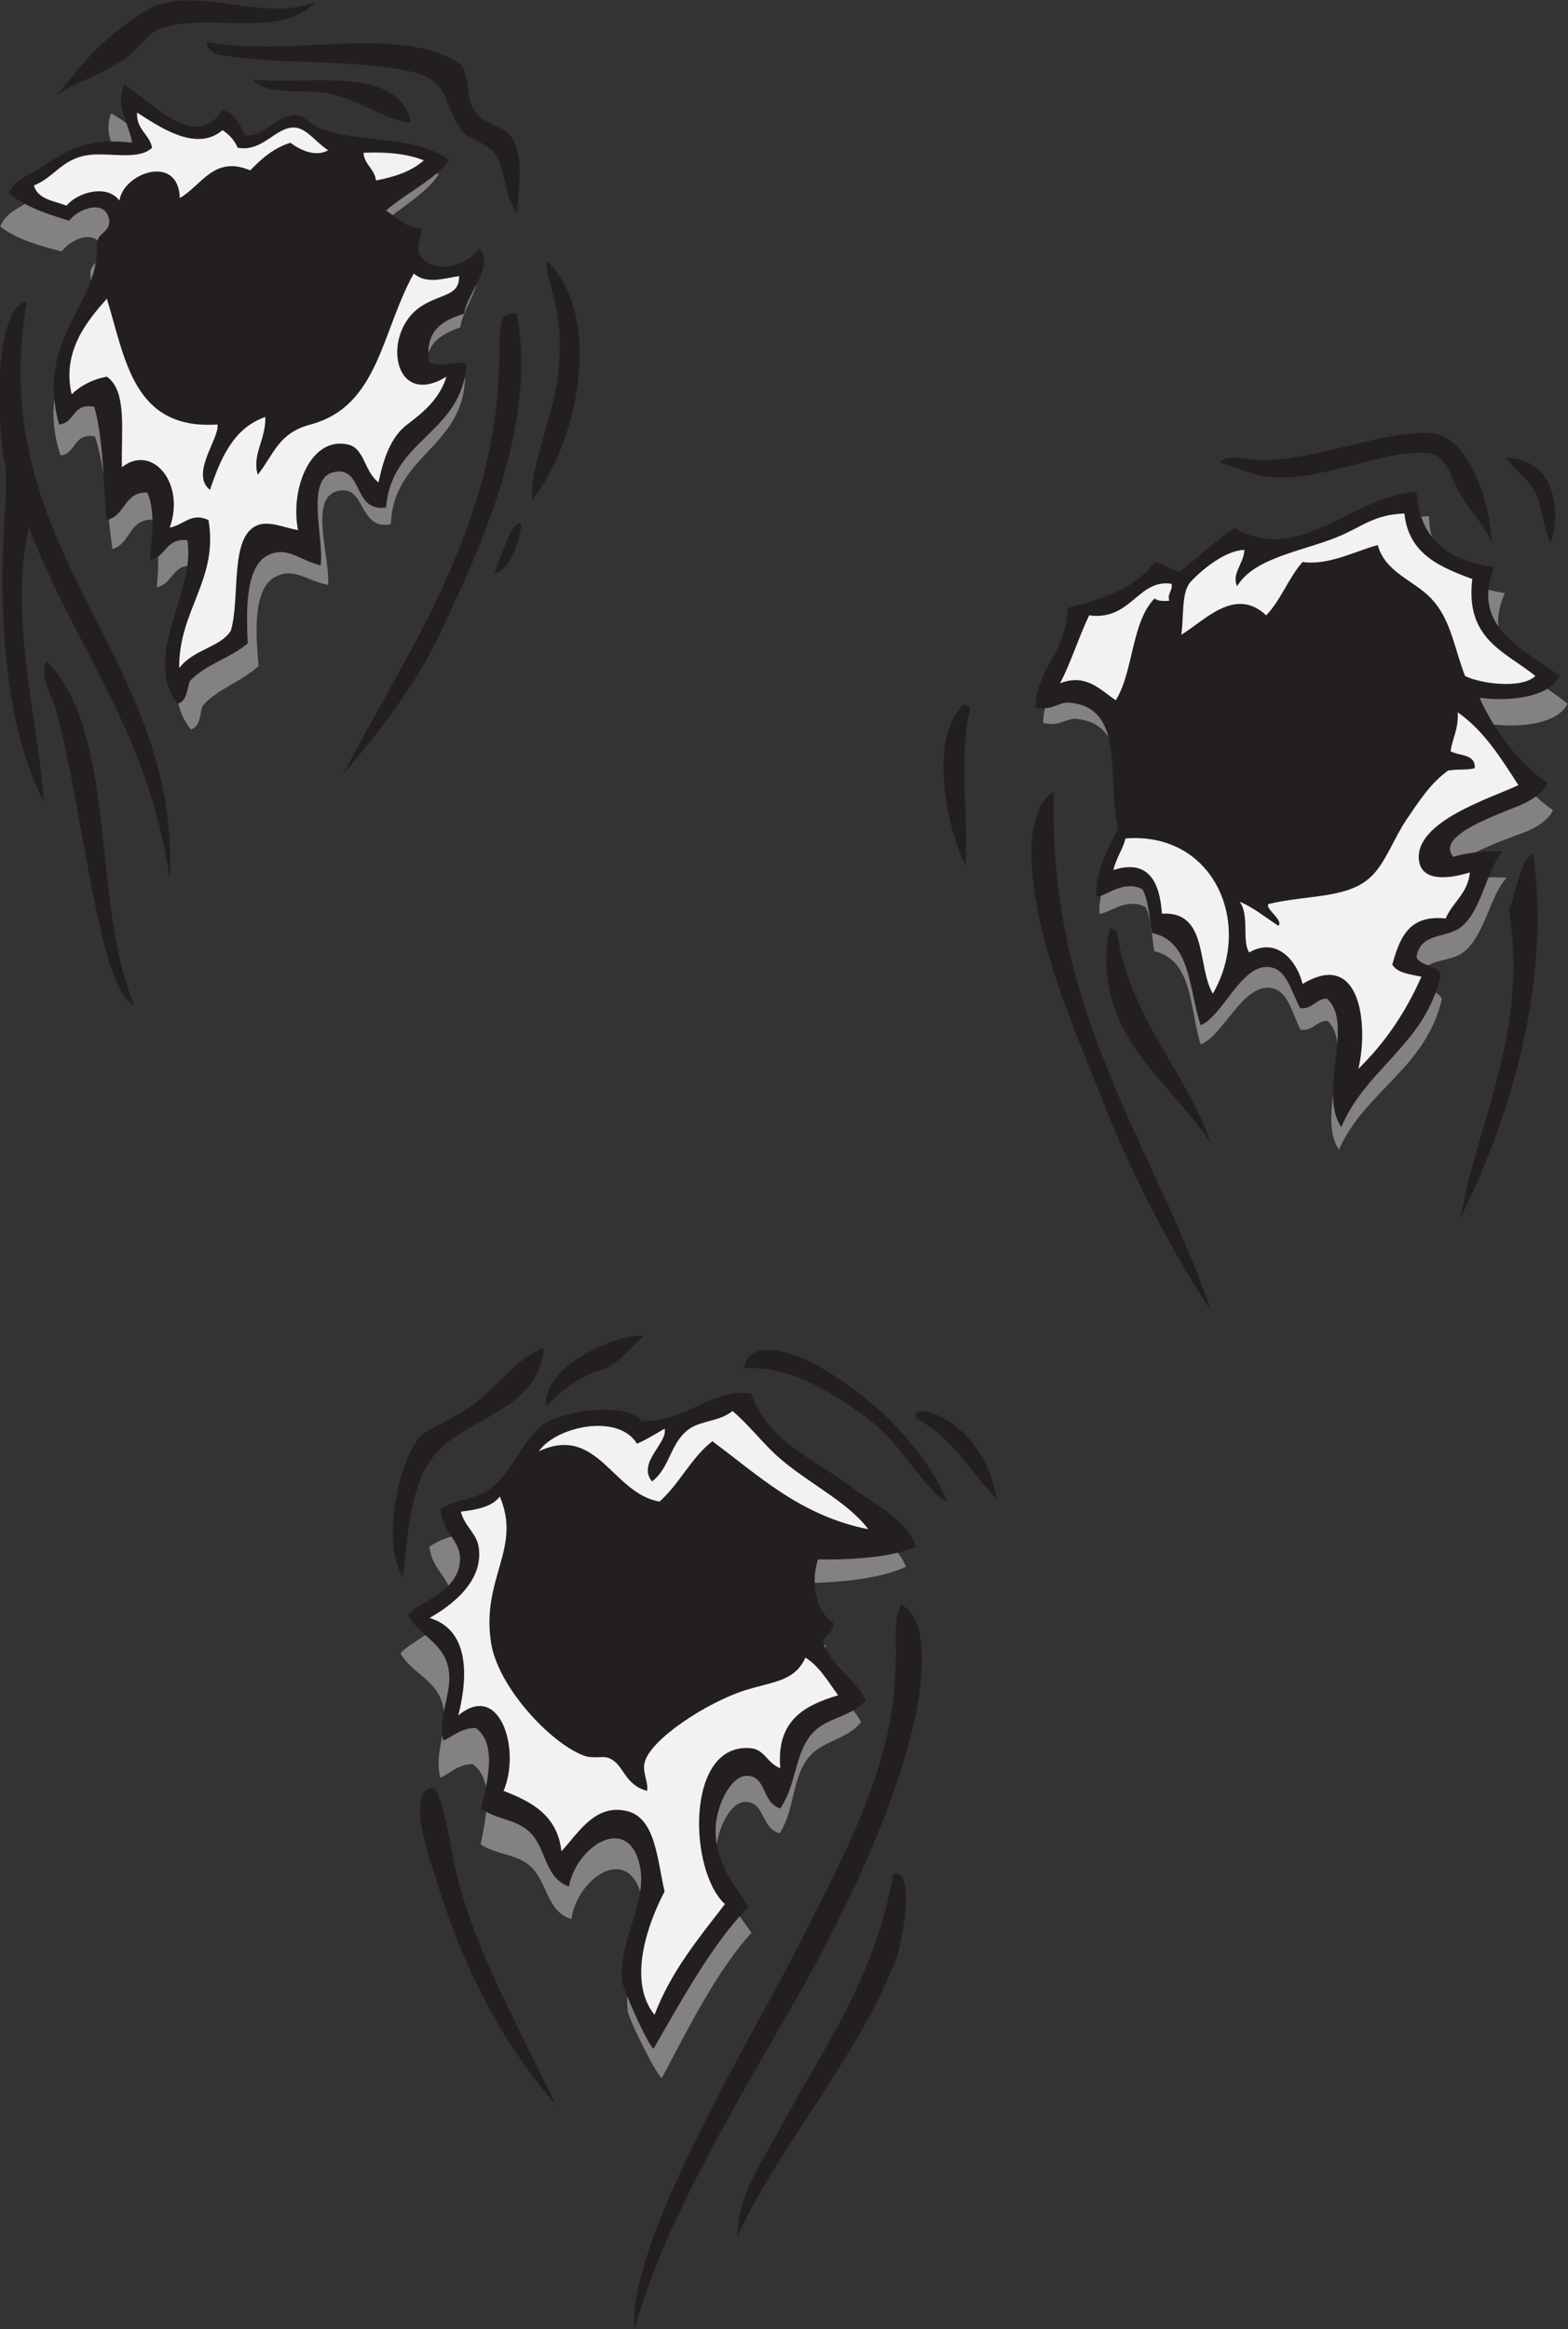 <?xml version="1.0" encoding="UTF-8" standalone="no"?>
<svg
   xmlns:dc="http://purl.org/dc/elements/1.1/"
   xmlns:cc="http://creativecommons.org/ns#"
   xmlns:rdf="http://www.w3.org/1999/02/22-rdf-syntax-ns#"
   xmlns:svg="http://www.w3.org/2000/svg"
   xmlns="http://www.w3.org/2000/svg"
   viewBox="0 0 299.12 444.307"
   height="444.307"
   width="299.12"
   xml:space="preserve"
   id="svg2"
   version="1.1"><rect x="0" y="0" width="299.12" height="444.307" fill="#333333" stroke="none"/><defs
     id="defs6" /><g
     transform="matrix(1.333,0,0,-1.333,0,444.307)"
     id="g10"><g
       transform="scale(0.1)"
       id="g12"><path
         id="path14"
         style="fill:#231f20;fill-opacity:1;fill-rule:evenodd;stroke:none"
         d="m 2150.68,2114.7 c -22.91,-24.65 -29.2,-81.07 -57.55,-106.34 -21.82,-19.45 -60.59,-7.99 -65.92,-45.11 6.21,-13.45 29.1,-10.23 34.7,-24.29 -20.82,-99.51 -106.79,-133.84 -142.3,-218.63 -33.85,47.45 19.02,149.76 -20.8,183.92 -16.47,-0.89 -19.53,-15.17 -38.18,-13.88 -13.4,25.16 -19.26,56.82 -45.12,59 -39.55,3.33 -65.67,-70.41 -97.17,-83.29 -17.13,49.95 -13.65,120.52 -69.41,131.87 -4.38,21.06 -4.98,45.92 -13.87,62.47 -26.99,15.01 -53.6,-11.18 -65.94,-10.42 -3.03,32.31 16.74,70.9 31.23,97.18 -17.5,67.3 12.62,172.98 -69.41,180.45 -16.43,1.5 -23.81,-12.05 -48.58,-6.94 -2.07,51.15 45.67,81.21 45.12,142.28 50.78,12.83 98.48,28.76 124.92,65.95 13.89,-2.32 21.96,-10.44 34.71,-13.88 28.05,19.37 50.84,44 79.82,62.46 92.27,-54.26 169.36,46.53 260.28,52.05 4.2,-68.67 46.31,-99.43 111.05,-107.58 -35,-88.42 46.12,-119.23 93.69,-156.17 -15.13,-31.72 -73.77,-36.48 -114.53,-31.23 21.97,-49.11 60.43,-98.49 97.19,-121.46 -6.43,-15.56 -26.07,-27.13 -41.66,-33.34 -49.38,-19.69 -116.19,-44.97 -93.24,-72.73 16.72,5.27 45.52,9.46 70.97,7.66 v 0" /><path
         id="path16"
         style="fill:#231f20;fill-opacity:1;fill-rule:evenodd;stroke:none"
         d="m 178.102,3211.71 c 35.543,-20.19 99.757,-98.67 140.398,-36 17.734,-5.07 24.852,-20.76 32.406,-36.01 26.211,-3.82 45.766,29.44 72,28.8 12.324,-0.3 19.649,-12.44 32.403,-17.99 52.761,-23.01 141,-9.64 187.195,-46.81 -23.348,-30.65 -61.52,-46.48 -90,-71.99 15.703,-9.5 26.25,-24.15 50.402,-25.21 1.192,-14.39 -6.418,-19.98 -3.605,-35.99 18.179,-32.42 69.328,-19.04 86.406,7.2 23.109,-23.98 -16.699,-63.32 -21.605,-93.61 -30.317,-9.28 -55.801,-23.39 -50.403,-68.39 13.344,-10.46 44.809,2.73 54,-3.6 -6.648,-100.15 -107.324,-106.27 -115.195,-205.21 -48.551,-7.09 -32.133,60.99 -75.602,50.4 -40.015,-9.74 -12.914,-94.62 -18,-133.2 -30.464,7.1 -47.679,28.19 -75.601,14.4 -35.024,-17.29 -29.957,-92.09 -28.793,-126 -24.445,-21.16 -60.977,-30.23 -82.805,-54 -4.5,-12.29 -4.043,-29.55 -18.004,-32.39 -51.125,69.44 26.75,158.34 14.403,234 -31.282,3.68 -30.403,-24.8 -54,-28.8 3.394,29.29 8.425,73.43 -3.594,97.19 -33.102,0.7 -31.188,-33.61 -57.602,-39.6 -5.801,54.21 -4.605,115.4 -18,162.01 -31.746,6.54 -27.047,-23.37 -50.398,-25.2 -34.762,124.25 60.012,172.89 53.992,259.2 1.48,15.32 18.352,15.25 18.004,32.39 -4.75,32.47 -44.762,17.15 -57.602,0 -32.086,9.91 -63.922,20.08 -86.398,39.6 9.504,19.23 24.328,23.04 39.602,32.4 35.707,21.9 63.847,48.82 136.797,39.6 -3.328,26.01 -24.953,51.12 -10.8,82.81 v 0" /><path
         id="path18"
         style="fill:#f2f2f2;fill-opacity:1;fill-rule:evenodd;stroke:none"
         d="m 592.105,2941.71 c 18.25,-15.18 39.938,-7.75 64.797,-3.6 1.004,-28.93 -25.484,-24.77 -53.996,-43.2 -57.558,-37.23 -41.265,-147.99 35.996,-100.81 -9.422,-30.9 -31.808,-50.15 -55.937,-68.26 -23.574,-17.69 -34.094,-48.71 -41.262,-82.93 -20.488,15.43 -20.004,48.48 -43.203,53.99 -53.543,12.74 -83.699,-62.81 -71.996,-122.4 -19.981,3.64 -41.004,13.49 -57.602,7.21 -40.972,-15.51 -24.632,-102.94 -38.507,-151.02 -14.61,-23.92 -53.911,-26.61 -73.93,-53.68 -0.934,82.78 56.672,127.19 41.89,211.89 -24.23,11.67 -35.5,-7.04 -55.449,-10.79 23.008,63.96 -25.601,120.7 -68.398,86.39 -1.586,48.82 8.301,109.11 -21.602,129.6 -21.343,-3.85 -37.402,-13 -50.402,-25.19 -14.059,62.07 22.285,104.9 50.402,136.8 26.629,-86.18 37.477,-188.13 158.399,-180 3.07,-19.94 -39.778,-70.57 -10.797,-93.6 15.406,45.78 33.844,88.55 79.199,104.39 1.09,-32.38 -19.535,-53.75 -10.805,-82.8 23.84,30.58 29.539,59.7 75.606,72.01 97.512,26.05 101.191,132.71 147.597,216 v 0" /><path
         id="path20"
         style="fill:#231f20;fill-opacity:1;fill-rule:evenodd;stroke:none"
         d="m 1074.92,1339.2 c 24.51,-69.76 89.22,-92.7 146.9,-136.11 28.12,-21.18 78.22,-46.21 89.25,-83.49 -40.68,-16.83 -101.19,-18.5 -140.41,-18 -11.66,-35 -1.07,-77.5 21.61,-90.01 1.73,-16.141 -12.74,-16.074 -14.4,-28.797 13.07,-34.934 45.37,-50.625 61.19,-82.793 -23.63,-26.445 -57.91,-23.359 -79.2,-50.402 -23.06,-29.297 -20.35,-70.84 -43.19,-104.403 -27.03,8.887 -19.22,45.321 -46.8,46.797 -24.14,1.297 -44.85,-43.183 -45.79,-75.597 -1.43,-49.071 29.57,-83.856 47.01,-111.954 -51.02,-51.765 -96.149,-134.257 -135.86,-203.164 -8.378,6.661 -44.527,85.879 -45.363,99.121 -3.719,58.926 38.203,112.598 25.207,165.598 -17.633,71.817 -90.429,25.176 -100.804,-32.402 -35.813,12.148 -32.145,56.816 -57.598,79.199 -19.676,17.305 -44.02,15.711 -68.406,32.402 14.468,55.535 18.593,95.594 -7.196,115.203 -21.734,0.129 -31.578,-11.628 -46.8,-18.007 -8.258,37.773 14.578,68.41 7.199,104.406 -7.391,36.062 -42.391,46.308 -57.602,75.593 15.977,18.37 65.969,31.16 73.512,70.25 6.719,34.85 -23.18,42.11 -26.711,80.95 26.187,16.14 42.629,12 64.805,25.21 39.5,23.53 53.082,81.56 90,100.8 28.566,14.88 110.715,27.36 133.195,0 66.277,-0.8 95.972,46.14 156.252,39.6 v 0" /><path
         id="path22"
         style="fill:#f2f2f2;fill-opacity:1;fill-rule:evenodd;stroke:none"
         d="m 1242.68,1144.8 c -97.09,19.32 -156.38,76.44 -223.21,125.99 -30.411,-23.58 -46.982,-61.02 -75.603,-86.4 -67.621,11.57 -88.594,111.01 -172.797,72 25.278,36.23 114.637,54.45 140.399,10.81 14.258,6.14 26.773,14.02 39.601,21.6 5.02,-20.52 -39.855,-48.84 -18.004,-75.61 26.528,20.23 25.942,56.66 54,75.61 17.794,12.01 42.214,9.96 61.204,25.19 22.22,-18.48 42.32,-44.85 63.71,-64.18 42.28,-38.2 99.8,-64.05 130.7,-105.01 v 0" /><path
         id="path24"
         style="fill:#f2f2f2;fill-opacity:1;fill-rule:evenodd;stroke:none"
         d="m 715.246,1191.65 c 31.856,-74.33 -26.594,-116.67 -12.578,-208.857 9.629,-63.328 85.141,-144.336 133.203,-162.004 13.602,-4.988 26.742,0.402 36,-3.594 21.813,-9.414 20.484,-37.254 54,-46.797 2.703,11.348 -6.512,25.469 -3.605,39.602 6.929,33.621 89.824,87.254 144.004,104.395 40.11,12.683 70.86,12.351 86.39,46.796 20.54,-13.046 32.54,-34.668 46.81,-53.996 -48.12,-14.285 -88.78,-36.023 -82.8,-104.402 -20.58,8.68 -21.98,27.137 -43.2,28.797 -92.818,7.285 -88.22,-175.34 -36.01,-223.192 C 999.809,559.656 960.598,512.469 936.672,450 c -39.145,48.426 -9.609,130.77 14.398,176.395 -10.601,45.976 -12.984,105.664 -54,115.195 -45.168,10.5 -68.257,-29.871 -93.601,-57.598 -5.547,50.852 -42,70.805 -82.801,86.406 24.934,58.418 -4.93,157.657 -64.797,108 15.367,60.477 13.645,123.202 -41.109,139.472 27.898,15.82 79.535,51.59 69.906,103.48 -3.633,18.35 -19.648,27.67 -25.199,48.65 23.465,2.93 44.383,6.64 55.777,21.65 v 0" /><path
         id="path26"
         style="fill:#848182;fill-opacity:1;fill-rule:evenodd;stroke:none"
         d="m 159.02,3170.92 c 6.386,-3.27 13.738,-8.29 21.722,-14.01 3.406,-9.45 6.969,-18.68 8.16,-28.01 -11.054,1.4 -21.074,1.97 -30.254,1.85 -3.878,12.32 -5.48,25.39 0.372,40.17 z m 465.906,-85.79 c 0.926,-0.62 1.847,-1.26 2.746,-1.92 -16.738,-24.09 -42.445,-39.96 -65.832,-57.96 -3,2.27 -6.055,4.46 -9.336,6.46 22.129,19.82 50.094,33.8 72.422,53.42 z m 57.109,-158.8 c -5.789,-20.08 -21.035,-42.83 -23.242,-61.58 -20.691,-7.33 -38.973,-16.87 -45.82,-36.9 0.269,35.53 23.726,47.86 51.129,56.25 2.113,13.05 10.687,27.78 17.933,42.23 z m -16.898,-133.14 c 0.133,-0.06 0.261,-0.14 0.386,-0.22 -2.3,-100.33 -102.613,-110.82 -106.171,-210.01 -48.2,-9.19 -34.758,59.54 -77.727,47.07 -39.551,-11.48 -8.781,-95.09 -12.187,-133.86 -30.747,5.77 -48.864,26.09 -76.157,11.1 -34.238,-18.79 -25.922,-93.31 -23.293,-127.13 -23.496,-22.19 -59.601,-32.84 -80.375,-57.55 -3.961,-12.48 -2.754,-29.7 -16.578,-33.15 -9.402,11.68 -14.937,24.11 -17.746,37.08 12.34,3.79 12.094,20.17 16.414,31.98 21.828,23.77 58.36,32.84 82.805,54 -1.164,33.91 -6.231,108.71 28.793,126 27.922,13.79 45.137,-7.3 75.601,-14.4 5.086,38.58 -22.015,123.46 18,133.2 43.469,10.59 27.051,-57.49 75.602,-50.4 7.344,92.31 95.445,103.84 112.633,186.29 z m -397.055,-269.6 c -22.09,-3.34 -22.684,-26.38 -43.527,-30.86 0.925,12.82 2.023,28.48 1.906,43.98 12.332,9.34 17.07,26.29 41.641,23.4 1.941,-11.9 1.644,-24.11 -0.02,-36.52 z m -50.012,63.52 c -0.429,0.88 -0.863,1.74 -1.332,2.57 -33.093,-0.75 -29.703,-34.94 -55.824,-42.06 -2.07,13.67 -3.707,27.81 -5.246,42.05 23.555,7.67 22.941,39.5 54.84,38.83 5.426,-10.72 7.367,-25.6 7.562,-41.39 z m -70.05,67.46 c -2.891,19.3 -6.625,37.68 -12.129,54.11 -32.008,5.15 -26.004,-24.51 -49.258,-27.37 -9.976,30.48 -11.738,56.65 -8.93,80.08 1.102,-11.19 3.27,-23.05 6.805,-35.68 23.351,1.83 18.652,31.74 50.398,25.2 8.145,-28.34 10.899,-62.06 13.114,-96.34 z m -18,276.9 c -0.055,3.66 -0.278,7.37 -0.707,11.15 0.367,6.93 3.992,10.87 7.761,14.68 -1.523,-8.87 -3.984,-17.42 -7.054,-25.83 z m 9.335,57.52 c -13.371,12.62 -41.191,-1.35 -51.015,-15.73 -32.484,8.51 -64.734,17.28 -88.043,35.81 8.109,18.35 21.461,23.44 35.313,32.23 18.961,-10.14 41.066,-17.13 63.293,-24 12.84,17.15 52.852,32.47 57.602,0 0.312,-15.46 -13.379,-16.92 -17.149,-28.31 v 0" /><path
         id="path28"
         style="fill:#848182;fill-opacity:1;fill-rule:evenodd;stroke:none"
         d="m 2156.33,2077.01 c -23.5,-24.11 -31.1,-80.37 -60.02,-104.97 -15.06,-12.79 -37.48,-11.31 -52.36,-20.38 -6.92,2.52 -13.75,5.14 -16.74,11.59 5.33,37.12 44.1,25.66 65.92,45.11 17.89,15.94 27.01,44.28 37.05,69.22 8.71,0.35 17.61,0.23 26.15,-0.57 z m -101.84,-164.29 c 4.01,-2.14 7.33,-4.93 8.97,-9.34 -23.13,-98.99 -109.87,-131.3 -147.35,-215.25 -13.43,19.78 -12.05,48.47 -8.45,77.83 0.27,-17.45 3.22,-33.38 11.95,-45.63 32.21,76.88 105.9,112.29 134.88,192.39 z m -140.78,-72.81 c -1.29,13.32 -5.29,24.64 -14.12,32.59 -16.48,-0.51 -19.88,-14.71 -38.48,-12.99 -12.83,25.46 -17.95,57.25 -43.73,60.03 -39.47,4.26 -67.3,-68.86 -99.1,-81 -15.96,50.34 -10.84,120.81 -66.31,133.46 -3.88,21.15 -3.9,46.02 -12.42,62.77 -26.62,15.64 -53.83,-9.92 -66.15,-8.87 -0.57,8.18 0.33,16.74 2.23,25.37 13.86,4.93 36.5,21.91 59.43,9.15 8.89,-16.55 9.49,-41.41 13.87,-62.47 55.76,-11.35 52.28,-81.92 69.41,-131.87 31.5,12.88 57.62,86.62 97.17,83.29 25.86,-2.18 31.72,-33.84 45.12,-59 18.65,-1.29 21.71,12.99 38.18,13.88 15.64,-13.41 16.99,-37.35 14.9,-64.34 z m -327.38,438.31 c -8.62,13.97 -22.4,23.58 -44.61,26.12 -16.39,1.88 -24.08,-11.49 -48.73,-5.8 -0.14,7.44 0.8,14.39 2.44,21.05 15.06,0.84 22.4,9.24 35.51,8.04 33.69,-3.06 48.45,-22.69 55.39,-49.41 z m 447.52,315.49 c 3.65,0.44 7.34,0.75 11.03,0.89 0.41,-10.69 1.76,-20.49 3.99,-29.44 -6.33,8.2 -11.37,17.69 -15.02,28.55 z m 96.25,-104.51 c 7.36,-1.95 15.13,-3.53 23.3,-4.75 -7.62,-17.99 -10.26,-33.67 -9.26,-47.56 -10.06,14.5 -15.86,31.47 -14.04,52.31 z m 84.37,-141.75 c 10.18,-7.19 20.16,-14.15 28.95,-21.31 -14.65,-28.97 -65.88,-34.09 -105.63,-29.8 -7.69,12.44 -14.59,25.35 -20.37,38.23 31.02,-4 72.38,-2.19 97.05,12.88 z m -16.33,-153.82 c 8.05,-7.71 16.24,-14.38 24.38,-19.74 -6.78,-15.41 -26.7,-26.51 -42.42,-32.35 -22.35,-8.31 -48.19,-17.66 -67.91,-27.99 -12.58,-1.48 -24.06,-3.86 -32.48,-6.51 -22.95,27.76 43.86,53.04 93.24,72.73 8.12,3.23 17.32,7.91 25.19,13.86 v 0" /><path
         id="path30"
         style="fill:#848182;fill-opacity:1;fill-rule:evenodd;stroke:none"
         d="m 1284.9,1111.3 c 5,-6.31 8.97,-13.07 11.43,-20.35 -37.01,-16.92 -91.43,-21.52 -130.41,-22.86 -0.33,11.15 1.13,22.68 4.74,33.51 31.47,-0.4 76.61,0.61 114.24,9.7 z M 1178.91,980.176 c 0.86,-0.547 1.75,-1.067 2.65,-1.516 0.26,-1.746 0.3,-3.289 0.2,-4.707 -1.02,2.012 -1.97,4.074 -2.85,6.223 z m 42.11,-94.641 c 4.23,-5.097 8.12,-10.566 11.4,-16.68 -22.65,-27.292 -57.01,-25.468 -77.28,-53.269 -21.98,-30.129 -17.76,-71.543 -39.35,-105.918 -27.34,7.891 -20.87,44.578 -48.49,45.047 -20.25,0.344 -36.89,-31.309 -41.62,-60.652 -1.23,7.109 -1.82,14.539 -1.6,22.332 0.94,32.414 21.65,76.894 45.79,75.597 27.58,-1.476 19.77,-37.91 46.8,-46.797 22.84,33.563 20.13,75.106 43.19,104.403 16.31,20.715 40.24,23.761 61.16,35.937 z M 1058.47,590.906 c 6.04,-8.418 11.99,-16.218 16.94,-23.574 -49.08,-53.602 -91.152,-137.695 -128.308,-208.008 -8.622,6.34 -47.653,84.18 -48.973,97.383 -0.652,6.543 -0.731,13.047 -0.391,19.492 11.328,-28.308 31.5,-70.152 37.492,-74.922 36.407,63.176 77.37,137.754 123.24,189.629 z M 916.176,626.59 c -21.551,66 -90.363,17.394 -98.485,-39.551 -36.23,10.82 -34.207,55.598 -60.464,77.031 -20.293,16.575 -44.567,14.094 -69.547,29.875 3.785,17.078 6.672,32.684 8.09,46.66 21.832,-11.953 43.25,-12.285 60.902,-27.812 25.453,-22.383 21.785,-67.051 57.598,-79.199 10.375,57.578 83.171,104.219 100.804,32.402 3.203,-13.066 3.071,-26.183 1.102,-39.406 z M 695.41,775.887 c -2.449,14.258 -8.406,25.351 -19.148,32.922 -21.727,-0.676 -31.133,-12.786 -46.11,-19.719 -5.597,21.738 -0.625,41.465 2.828,61.164 0.29,-2.59 0.708,-5.207 1.29,-7.863 15.222,6.379 25.066,18.136 46.8,18.007 20.762,-15.781 22.137,-44.824 14.34,-84.511 z m -60.234,108.234 c -0.336,3.164 -0.875,6.348 -1.66,9.57 -8.711,35.774 -44.063,44.727 -60.34,73.426 7.066,8.75 21.449,16.594 35.469,26.367 14.054,-12.722 28.398,-25.066 32.824,-46.687 4.504,-21.945 -2.227,-41.887 -6.293,-62.676 z m 6.402,179.969 c -7.015,17.02 -23.617,28.02 -27.18,55.85 12.079,8.07 22.149,11.53 31.7,14.42 7.832,-12.07 14.918,-22.86 11.281,-41.72 -2.227,-11.54 -8.145,-20.78 -15.801,-28.55 v 0" /><path
         id="path32"
         style="fill:#231f20;fill-opacity:1;fill-rule:evenodd;stroke:none"
         d="m 795.559,321.172 c -74.243,84.773 -134.028,195.508 -172.801,327.605 -2.863,9.758 -45.067,121.953 -3.602,126.008 12.594,0.965 27.801,-94.211 32.403,-115.207 24.32,-110.945 96.777,-239.101 144,-338.406 z M 922.266,1422 c -20.547,-17.14 -37.493,-42.25 -63.426,-49.63 -23.668,-6.74 -49.188,-23.14 -76.969,-51.17 -4.203,23.02 18.449,54.43 57.598,75.6 21.859,11.82 56.004,26.39 82.797,25.2 z m -144,-18.01 c -6.008,-80.24 -91.239,-96.16 -140.399,-136.79 -50.015,-41.35 -52.535,-115.97 -61.195,-190.81 -31.317,48.64 -6.012,169.2 25.199,201.61 12.195,12.66 54.063,25.71 86.395,54 35.933,31.43 57.382,61.59 90,71.99 z m 576.014,-219.6 c -32.87,18.89 -62.74,80.51 -108.01,115.21 -69.04,52.89 -124.85,78.95 -182.15,75.58 9.55,45.19 70.59,20.84 92.15,10.82 32.64,-15.18 86.43,-54.02 115.19,-82.81 37.06,-37.04 74.99,-88.18 82.82,-118.8 z m 71.99,3.61 c -37.52,39.29 -64.16,89.43 -115.2,115.19 -12.07,28.2 96.57,0.87 115.2,-115.19 z m -136.8,-151.2 c 25.76,-11.56 33.17,-53.734 28.79,-104.409 C 1306.46,795.242 1213.3,602.852 1144,480.867 1059.66,332.43 951.793,157.84 907.867,0 c -11.074,126.688 178.673,436.133 237.603,554.395 47.77,95.878 119,222.226 133.2,349.199 8.79,89.676 -3.83,101.196 10.8,133.206 z m -10.8,-385.21 c 35,6.105 9.3,-107.84 3.6,-122.391 -55.98,-142.929 -167.06,-265.871 -226.8,-396.008 0.36,60.215 34.44,104.504 61.2,154.805 60.46,113.645 134.46,211.387 162,363.594 v 0" /><path
         id="path34"
         style="fill:#231f20;fill-opacity:1;fill-rule:evenodd;stroke:none"
         d="m 2134.79,2556.68 c -10.94,26.62 -28.17,40.96 -45.12,69.4 -14.94,25.1 -18.17,56.88 -48.6,59 -60.99,4.22 -152.05,-41.23 -222.09,-34.7 -24.31,2.26 -49.96,13.53 -72.89,20.82 9.44,12.82 33.93,4.17 57.31,3.47 75.58,-2.26 184.39,45.74 248.1,38.17 47.21,-5.61 80.71,-90.93 83.29,-156.16 z m -753.07,-461.56 c -27.09,52.54 -53.09,182.24 -3.46,229.04 5.59,0.98 5.96,-3.28 10.39,-3.47 -17.28,-69.67 -2.34,-154.33 -6.93,-225.57 z m 126.25,103.86 c -8.36,-317.28 143.77,-503.96 225.57,-742.64 -50.3,76.58 -108.23,181.97 -152.7,294.97 -43.98,111.74 -95.06,222.53 -104.12,340.09 -3.13,40.83 2.3,78.78 20.84,100.64 2.54,3.25 6.31,5.26 10.41,6.94 z m 79.82,-194.33 c 5.59,0.98 5.96,-3.29 10.39,-3.48 19.44,-127.47 97.05,-196.77 135.36,-305.38 -56.82,90.48 -174.03,156.28 -145.75,308.86 z m 571.68,26.16 c 9.26,20.82 16.19,74.15 34.73,81.04 26.89,-197.05 -39.24,-389.86 -104.1,-521.77 25.56,143.47 97.34,266.34 69.37,440.73 z m 59.85,524.95 c -12.13,23.01 -11.43,57.54 -25.51,78.6 -10.94,16.38 -27.36,27.29 -38.2,43.78 75.25,-2.46 76.77,-84.29 63.71,-122.38 v 0" /><path
         id="path36"
         style="fill:#231f20;fill-opacity:1;fill-rule:evenodd;stroke:none"
         d="M 66.504,2387.3 C 169.543,2283.95 130.242,2038.25 192.504,1894.1 141.086,1918.25 122.848,2154.22 80.902,2315.31 73,2343.71 55.785,2361.56 66.504,2387.3 Z m 230.398,885.61 c 121.528,-22.7 275.543,27.21 363.606,-32.4 14.156,-27.28 4.508,-42.1 17.992,-64.8 12.93,-21.76 42.551,-21.81 54.004,-39.6 16.441,-25.54 11.008,-65.97 7.203,-108 -20.523,28.7 -14.656,63.16 -32.402,86.39 -10.864,14.23 -35.532,17.86 -46.797,32.4 -25.653,33.11 -15.59,69.86 -68.403,82.8 -83.066,20.37 -192.855,8.94 -283.8,26 -7.754,7.16 -14.024,7.39 -11.403,17.21 z m 64.801,-54.01 c 86.637,-7.16 207.965,21.34 226.797,-61.19 -39.367,2.43 -78,37.59 -129.598,43.2 -36.058,3.91 -73.797,-3.96 -97.199,17.99 z m 90,111.61 c -49.336,-52.52 -142.832,-16.92 -215.996,-36.01 -24.406,-6.37 -32.656,-27.32 -54.004,-43.19 -32.152,-23.91 -73.672,-35.85 -100.801,-54.01 21.461,24.73 44.293,55.55 72.004,79.2 18.891,16.14 51.356,42.86 75.594,50.4 67.207,20.91 153.934,-24.92 223.203,3.61 z M 782.906,2959.7 c 83.485,-82.34 41.434,-265.58 -21.601,-341.99 -3.184,58.79 40.191,133.95 39.597,212.4 2.18,73.66 -22.316,103.41 -17.996,129.59 z M 746.48,2583.6 c -2.453,-26.88 -20.312,-71.63 -39.175,-70.3 12.187,27.54 24.8,77.19 39.175,70.3 z m -6.773,300.5 c 29.496,-160.82 -51.734,-334.45 -111.605,-460.8 -36.149,-76.27 -91.516,-144.23 -136.797,-197.99 73.269,144.01 186.847,303.79 216,503.99 17.191,118.1 -6.524,161.35 32.402,154.8 z M 38.383,2902.11 C -23.695,2540.38 259.574,2396.55 242.906,2074.1 c -28.101,207.11 -136.574,333.83 -201.601,504.01 -28.922,-126.02 12.312,-269.24 21.602,-392.4 -52.484,100.05 -64.484,248.76 -57.598,385.2 1.465,29.11 4.281,62.32 2.711,93.59 -12.195,48.36 -19.313,227.47 30.363,237.61 v 0" /><path
         id="path38"
         style="fill:#f2f2f2;fill-opacity:1;fill-rule:evenodd;stroke:none"
         d="m 196.105,3172.11 c 30.032,-19 84.282,-57.95 122.395,-25.21 9.328,-6.27 17.063,-14.14 21.605,-25.19 36.625,-6.82 54.961,31.46 82.801,28.8 16.371,-1.58 30.239,-22.03 46.801,-32.4 -19.449,-10.88 -42.656,1.95 -54,10.79 -24.633,-7.77 -41.668,-23.13 -57.605,-39.6 -51.516,21.99 -69.313,-21.26 -100.797,-39.6 -1.758,63.66 -80.352,36.62 -86.403,-3.59 -18.414,24.46 -60.773,11.16 -75.593,-7.21 -18.41,6.8 -41.34,9.07 -46.809,28.81 28.723,11.37 39.68,37.17 75.602,43.2 30.363,5.09 73.757,-8.23 93.601,10.8 -4.043,19.95 -22.598,25.4 -21.598,50.4 z m 324,-57.61 c 33.95,1.55 63.258,-1.53 86.399,-10.8 -16.938,-15.46 -41.152,-23.64 -68.402,-28.79 -2.227,16.96 -16.332,22.06 -17.997,39.59 v 0" /><path
         id="path40"
         style="fill:#f2f2f2;fill-opacity:1;fill-rule:evenodd;stroke:none"
         d="m 2009.84,2598.32 c 5.92,-57.71 50.61,-76.64 97.17,-93.7 -10.68,-87.04 48.26,-104.44 90.24,-138.82 -19.65,-19 -79.09,-10.94 -100.65,0 -16.58,44.06 -20.6,81.52 -48.57,111.06 -24.44,25.8 -65.67,37.05 -76.35,76.35 -33.63,-9.3 -70.55,-29.46 -107.58,-24.29 -20.08,-22.75 -31.09,-54.54 -52.05,-76.36 -44.22,42.03 -88.38,-7.67 -121.46,-27.76 3.94,28.47 -0.28,61.35 13.86,76.35 16.51,17.48 49.09,44.34 76.35,45.11 -0.76,-20.13 -18.61,-33.52 -10.41,-52.05 25.12,42.41 98.28,50.57 149.22,72.88 29.63,12.96 48.36,29.81 90.23,31.23 z M 1676.7,2497.68 c 1.7,-10.95 -6.25,-12.25 -3.48,-24.3 -8.55,-0.45 -16.72,-0.51 -20.82,3.48 -33.28,-33.82 -30.06,-104.12 -55.52,-145.75 -21.02,13.27 -41.45,39.15 -79.81,24.28 15.86,30.4 26.6,65.94 41.64,97.17 60.31,-8.09 69.75,52.64 117.99,45.12 v 0" /><path
         id="path42"
         style="fill:#f2f2f2;fill-opacity:1;fill-rule:evenodd;stroke:none"
         d="m 2086.19,2313.75 c 37.52,-26.11 61.8,-65.45 86.76,-104.11 -38.42,-18.41 -148.91,-51.74 -142.29,-107.58 3.52,-29.49 39.22,-27.79 72.88,-17.35 -3.01,-30.53 -24.67,-42.41 -34.69,-65.94 -53.38,5.95 -65.92,-28.92 -76.35,-65.93 7.3,-12.36 25.55,-13.78 41.64,-17.35 -22.58,-51.46 -52.71,-95.35 -90.23,-131.88 14.76,61.24 3.88,172.37 -79.81,121.46 -7.3,31.53 -36.07,68.47 -76.35,45.12 -10.89,16.12 0.9,53.45 -13.88,72.88 20.9,-9.19 37.36,-22.8 55.52,-34.71 8.4,7.51 -20.44,25.57 -13.88,31.23 60.19,13.95 115.88,6.95 149.22,41.65 18.86,19.64 31.25,54.44 48.59,79.81 17.83,26.09 33.46,50.83 59,69.41 17.66,2.67 27.06,0.18 38.17,3.47 1.31,20.98 -22.35,17 -34.71,24.29 3.13,18.86 11.68,32.29 10.41,55.53 z M 1735.68,1911.2 c -23.02,39.43 -6.44,118.47 -72.87,114.51 -2.89,42.44 -17.34,79.15 -69.41,62.47 3.83,17 13.06,28.59 17.36,45.12 126.1,10.06 183.28,-121.25 124.92,-222.1 v 0" /></g></g></svg>